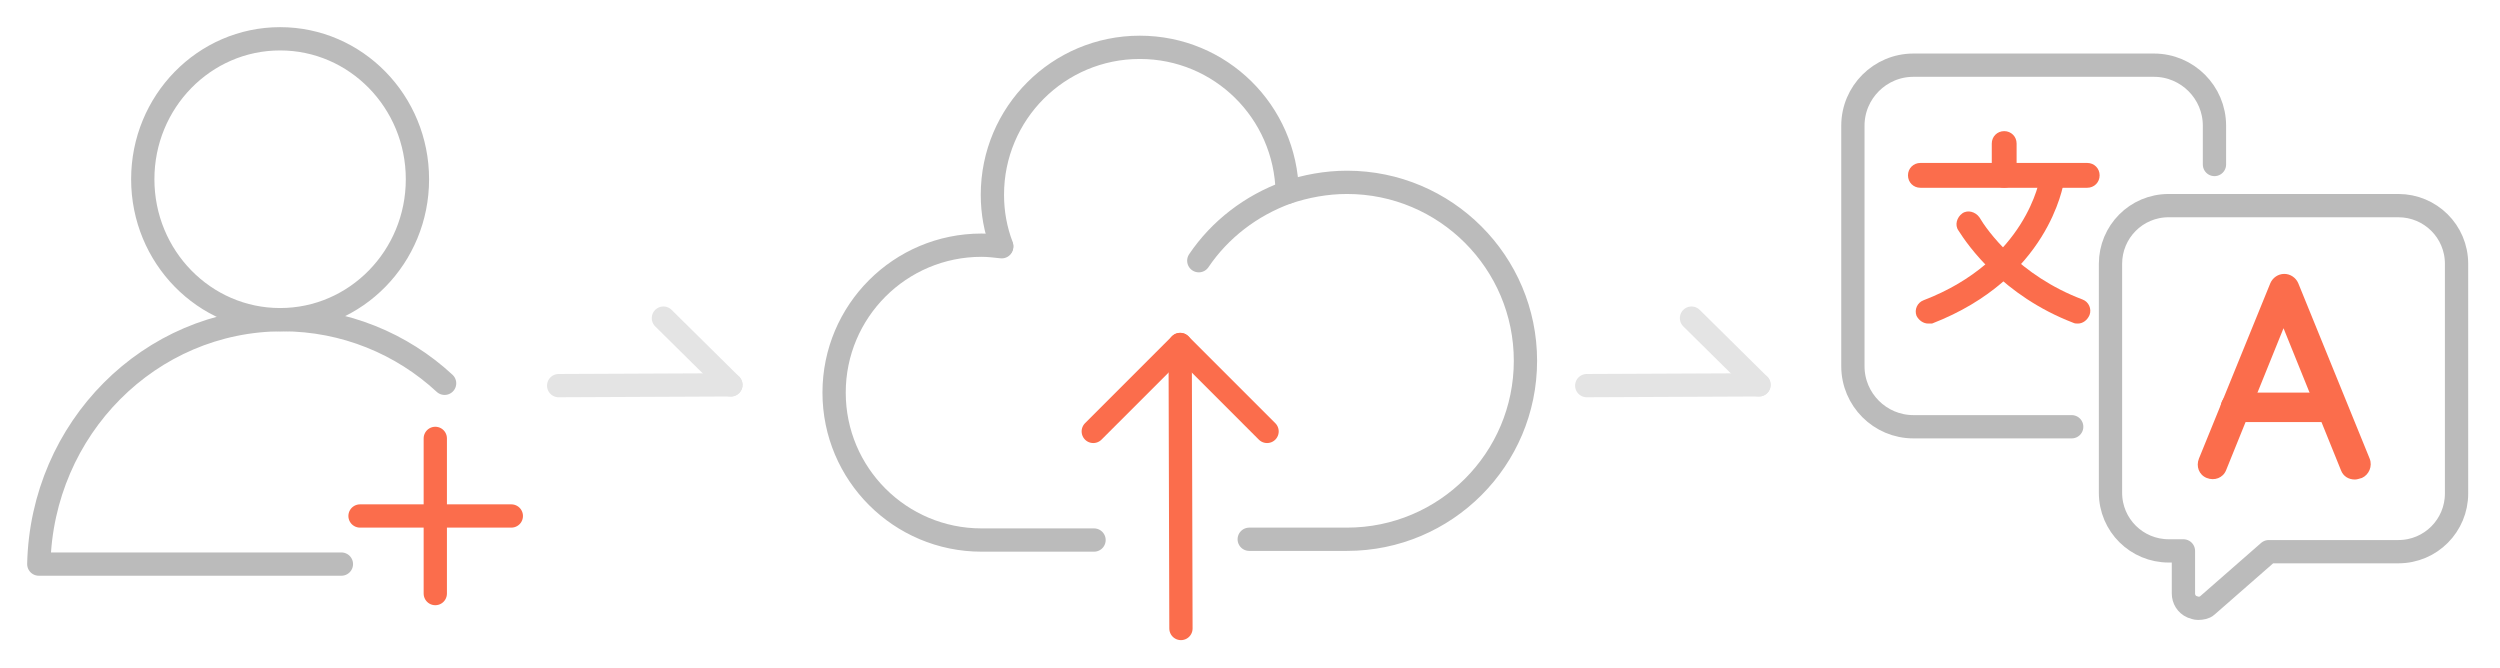 <?xml version="1.0" encoding="utf-8"?>
<!-- Generator: Adobe Illustrator 22.1.0, SVG Export Plug-In . SVG Version: 6.00 Build 0)  -->
<svg version="1.1" id="Layer_1" xmlns="http://www.w3.org/2000/svg" xmlns:xlink="http://www.w3.org/1999/xlink" x="0px" y="0px"
	 viewBox="0 0 322.2 86.1" style="enable-background:new 0 0 322.2 86.1;" xml:space="preserve">
<style type="text/css">
	.st0{opacity:0.4;}
	.st1{fill:none;stroke:#BBBBBB;stroke-width:3;stroke-linecap:round;stroke-linejoin:round;stroke-miterlimit:10;}
	.st2{fill:#FB6D4C;}
	.st3{fill:none;stroke:#FB6D4C;stroke-width:3;stroke-linecap:round;stroke-linejoin:round;stroke-miterlimit:10;}
</style>
<g class="st0">
	<line class="st1" x1="72" y1="49.7" x2="94.2" y2="49.6"/>
	<line class="st1" x1="85.5" y1="41" x2="94.2" y2="49.6"/>
</g>
<g class="st0">
	<line class="st1" x1="204.5" y1="49.7" x2="226.7" y2="49.6"/>
	<line class="st1" x1="218" y1="41" x2="226.7" y2="49.6"/>
</g>
<g>
	<path class="st1" d="M267,55h-20.4c-4.3,0-7.8-3.5-7.8-7.8v-31c0-4.3,3.5-7.8,7.8-7.8h31c4.3,0,7.8,3.5,7.8,7.8v5"/>
	<path class="st1" d="M283.3,78.4c-0.3,0-0.5-0.1-0.8-0.2c-0.7-0.3-1.1-1-1.1-1.7V71h-1.9c-4.1,0-7.5-3.3-7.5-7.5V34
		c0-4.1,3.3-7.5,7.5-7.5h29.6c4.1,0,7.5,3.3,7.5,7.5v29.6c0,4.1-3.3,7.5-7.5,7.5h-16.7l-8,7C284.2,78.3,283.7,78.4,283.3,78.4z"/>
</g>
<g>
	<path class="st2" d="M269,24.2h-21.5c-0.9,0-1.6-0.7-1.6-1.6c0-0.9,0.7-1.6,1.6-1.6H269c0.9,0,1.6,0.7,1.6,1.6
		C270.6,23.5,269.9,24.2,269,24.2z"/>
	<path class="st2" d="M258.3,24.2c-0.9,0-1.6-0.7-1.6-1.6v-4.1c0-0.9,0.7-1.6,1.6-1.6c0.9,0,1.6,0.7,1.6,1.6v4.1
		C259.9,23.5,259.2,24.2,258.3,24.2z"/>
	<path class="st2" d="M248.5,41.7c-0.6,0-1.2-0.4-1.5-1c-0.3-0.8,0.1-1.7,0.9-2c13.3-5.1,15-15.7,15-15.8c0.1-0.9,0.9-1.5,1.8-1.3
		c0.9,0.1,1.5,0.9,1.3,1.8c-0.1,0.5-2,12.5-17,18.3C248.9,41.7,248.7,41.7,248.5,41.7z"/>
	<path class="st2" d="M267.8,41.7c-0.2,0-0.4,0-0.6-0.1c-9.1-3.5-13.6-10-14.8-11.9c-0.5-0.7-0.2-1.7,0.5-2.2
		c0.7-0.5,1.7-0.2,2.2,0.5c1,1.7,5.1,7.5,13.3,10.6c0.8,0.3,1.2,1.2,0.9,2C269,41.3,268.4,41.7,267.8,41.7z"/>
</g>
<g>
	<path class="st2" d="M303.5,61.8c-0.8,0-1.5-0.4-1.8-1.2l-7.4-18.3l-7.4,18.3c-0.4,1-1.5,1.4-2.5,1c-1-0.4-1.4-1.5-1-2.5l9.2-22.6
		c0.3-0.7,1-1.2,1.8-1.2c0.8,0,1.5,0.5,1.8,1.2l9.2,22.6c0.4,1-0.1,2.1-1,2.5C304,61.7,303.8,61.8,303.5,61.8z"/>
	<path class="st2" d="M300.3,54.4h-12.2c-1.1,0-1.9-0.9-1.9-1.9c0-1.1,0.9-1.9,1.9-1.9h12.2c1.1,0,1.9,0.9,1.9,1.9
		C302.2,53.6,301.4,54.4,300.3,54.4z"/>
</g>
<g>
	<line class="st3" x1="46.4" y1="66.5" x2="65.9" y2="66.5"/>
	<line class="st3" x1="56.1" y1="76.5" x2="56.1" y2="56.5"/>
	<g>
		<ellipse class="st1" cx="36.1" cy="23.1" rx="17.7" ry="18.1"/>
		<path class="st1" d="M57.3,49.4c-5.5-5.1-12.9-8.2-20.9-8.2c-17.1,0-31,14-31.4,31.5h39"/>
		<path class="st1" d="M57.3,49.4"/>
	</g>
</g>
<g>
	<g>
		<line class="st3" x1="152.2" y1="81" x2="152.1" y2="44.4"/>
		<polyline class="st3" points="140.9,55.6 152.1,44.4 163.3,55.6 		"/>
	</g>
	<path class="st1" d="M129.1,31.7c-0.8-2.1-1.2-4.3-1.2-6.6c0-10.5,8.5-19,19-19c10.4,0,18.8,8.3,19,18.7"/>
	<path class="st1" d="M141,69.6h-14.5c-10.5,0-19-8.5-19-19c0-10.5,8.5-19,19-19c0.9,0,1.7,0.1,2.6,0.2"/>
	<path class="st1" d="M154.5,33.6c2.7-4,6.7-7.1,11.4-8.8c2.4-0.8,5-1.3,7.7-1.3c12.7,0,23,10.3,23,23s-10.3,23-23,23H161"/>
	<path class="st1" d="M129.1,31.7"/>
</g>
</svg>
